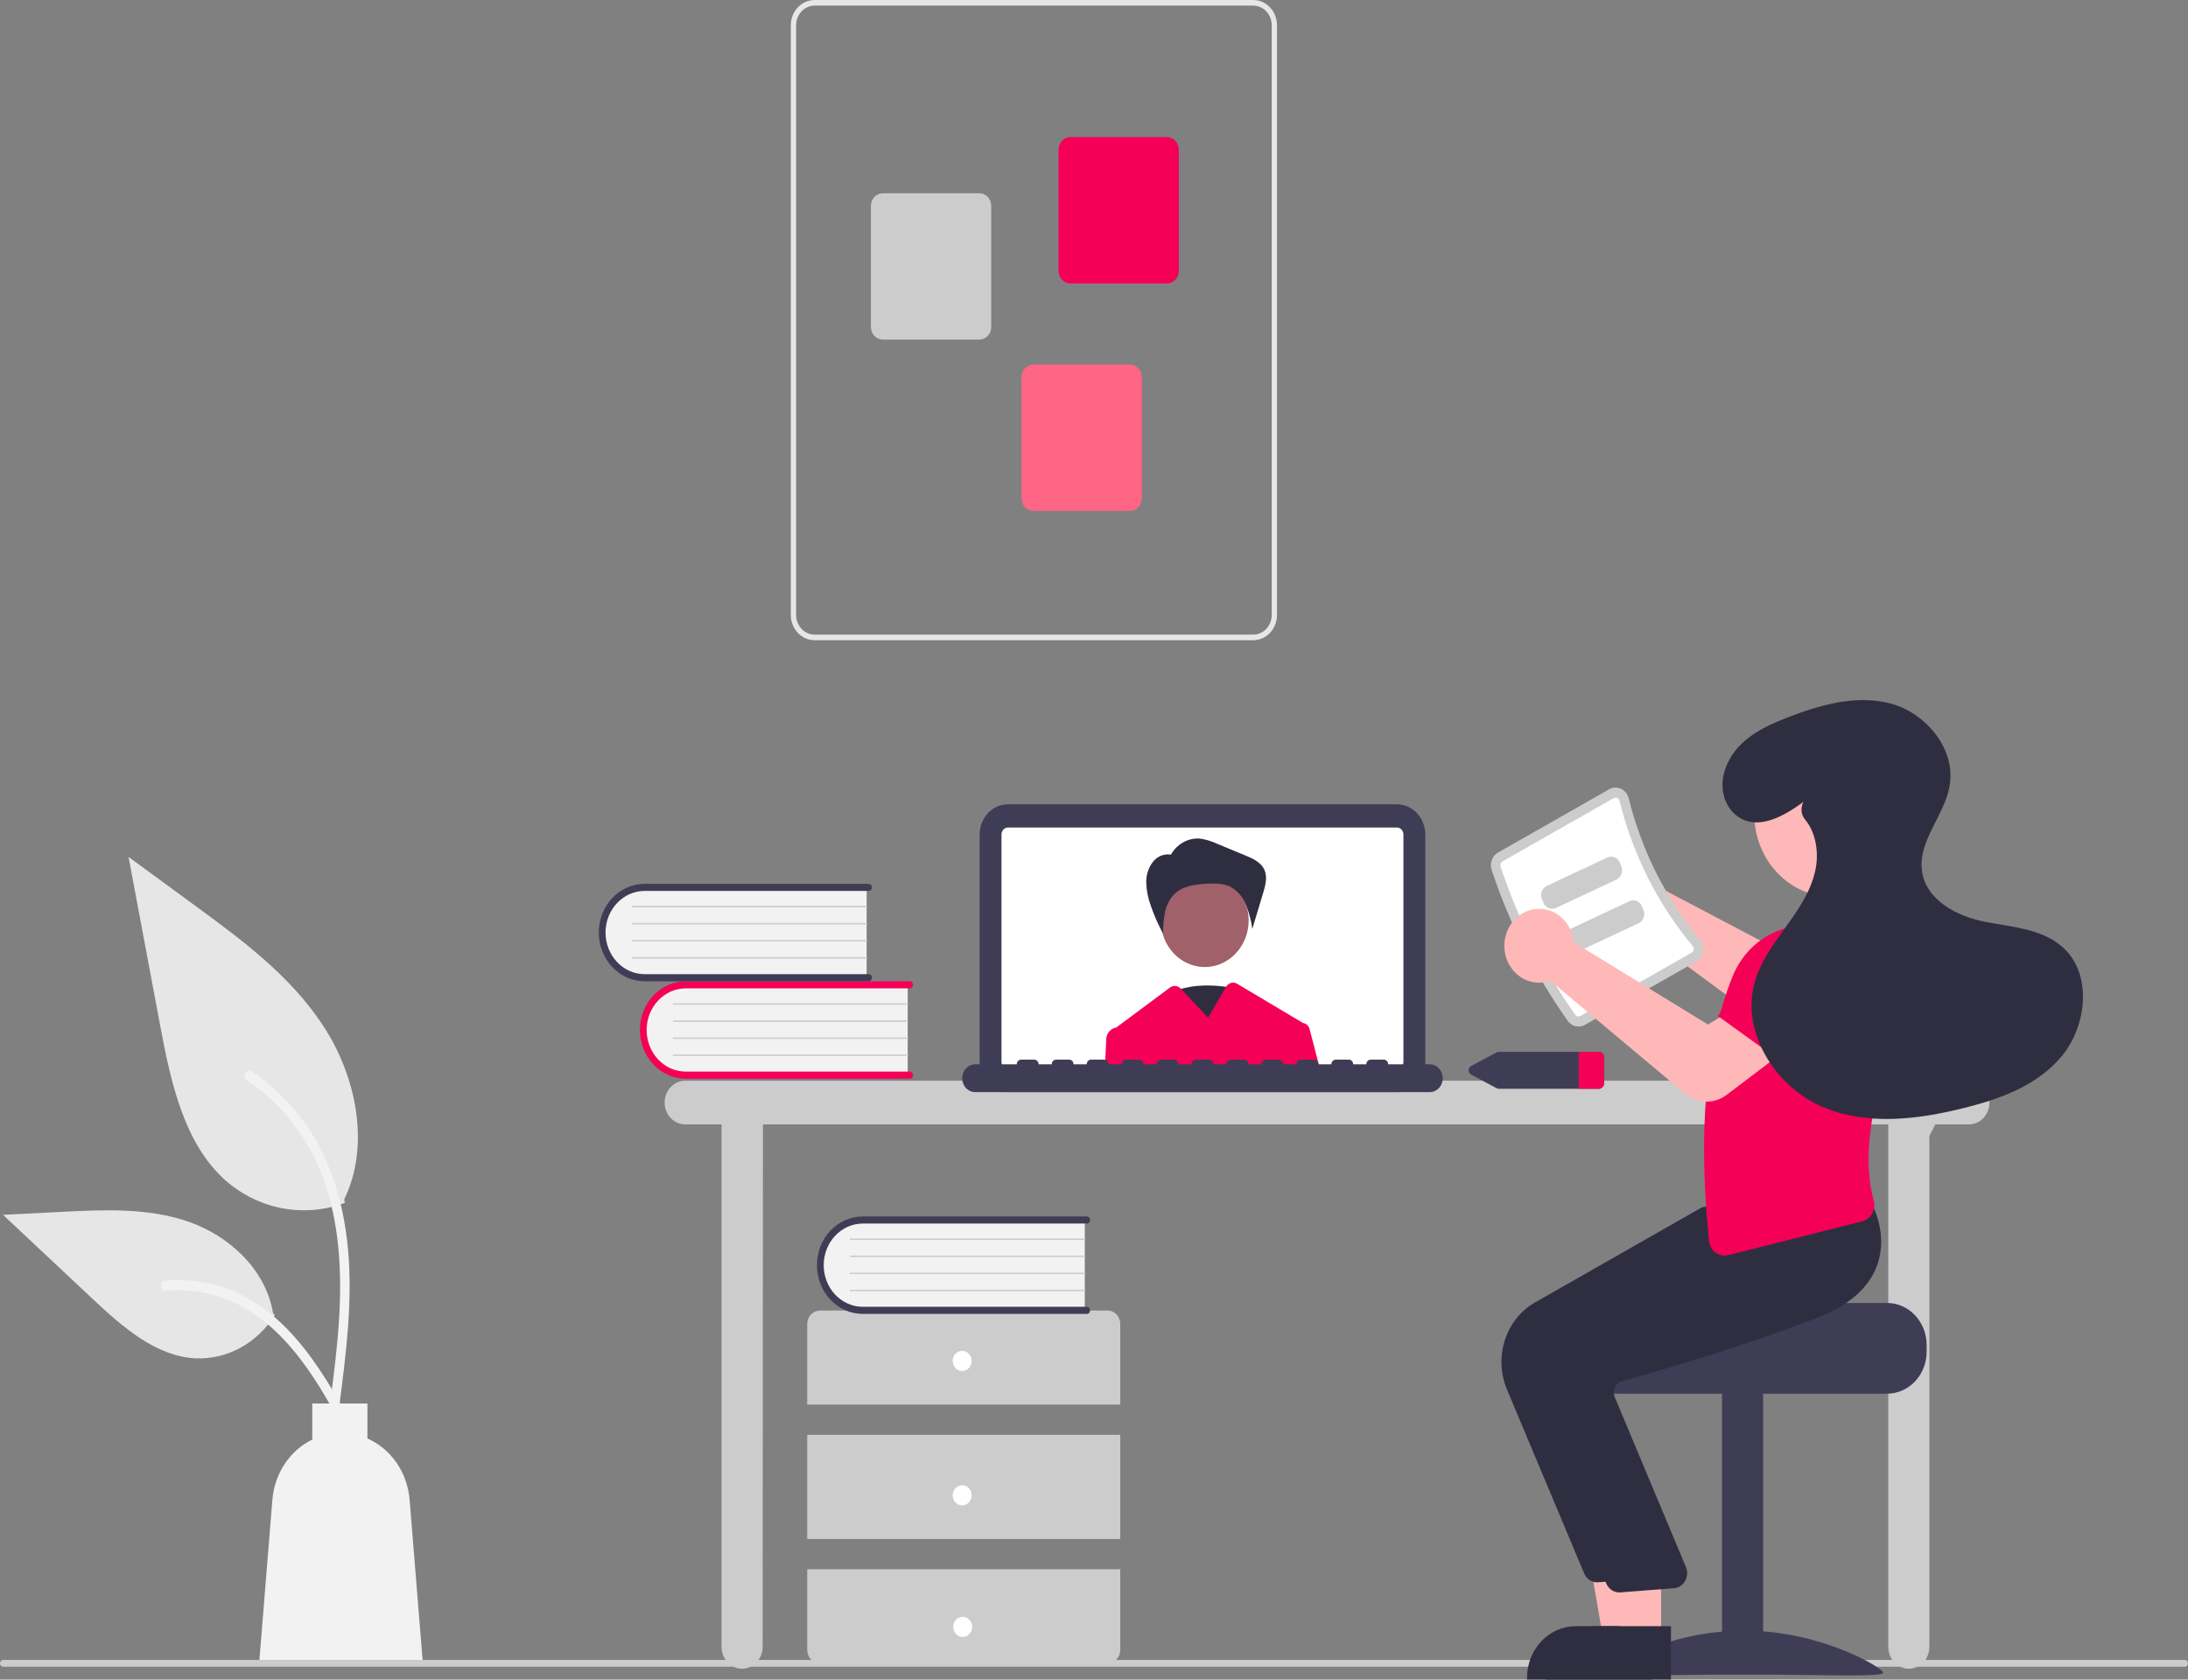 <svg width="323" height="248" viewBox="0 0 323 248" fill="none" xmlns="http://www.w3.org/2000/svg">
<rect x="0" y="0" width="323" height="248" fill="#808080" stroke="none"/>
<g clip-path="url(#clip0_6182_4574)">
<path d="M322.533 246.098H0.467C0.343 246.098 0.224 246.045 0.137 245.952C0.049 245.859 0 245.733 0 245.602C0 245.47 0.049 245.344 0.137 245.251C0.224 245.158 0.343 245.105 0.467 245.105H322.533C322.657 245.105 322.776 245.158 322.863 245.251C322.951 245.344 323 245.47 323 245.602C323 245.733 322.951 245.859 322.863 245.952C322.776 246.045 322.657 246.098 322.533 246.098Z" fill="#CCCCCC"/>
<path d="M290.655 159.574H101.15C100.345 159.574 99.573 159.914 99.004 160.519C98.435 161.124 98.116 161.944 98.116 162.799C98.116 163.654 98.435 164.475 99.004 165.079C99.573 165.684 100.345 166.024 101.15 166.024H106.517V243.171C106.517 244.026 106.837 244.846 107.406 245.451C107.975 246.056 108.747 246.396 109.551 246.396C110.356 246.396 111.128 246.056 111.697 245.451C112.266 244.846 112.585 244.026 112.585 243.171L112.631 166.024H278.753V243.171C278.753 244.026 279.073 244.846 279.641 245.451C280.21 246.056 280.982 246.396 281.787 246.396C282.591 246.396 283.363 246.056 283.932 245.451C284.501 244.846 284.821 244.026 284.821 243.171V167.724L285.703 166.024H290.655C291.46 166.024 292.232 165.684 292.801 165.079C293.37 164.475 293.689 163.654 293.689 162.799C293.689 161.944 293.37 161.124 292.801 160.519C292.232 159.914 291.46 159.574 290.655 159.574Z" fill="#CCCCCC"/>
<path d="M206.213 161.262H148.81C147.698 161.261 146.633 160.791 145.847 159.955C145.061 159.12 144.619 157.987 144.617 156.806V123.214C144.619 122.032 145.061 120.9 145.847 120.064C146.633 119.229 147.698 118.759 148.81 118.758H206.213C207.325 118.759 208.39 119.229 209.176 120.064C209.962 120.9 210.404 122.032 210.406 123.214V156.806C210.404 157.987 209.962 159.12 209.176 159.955C208.39 160.791 207.325 161.261 206.213 161.262Z" fill="#3F3D56"/>
<path d="M206.213 122.188H148.81C148.554 122.188 148.309 122.296 148.128 122.489C147.946 122.681 147.845 122.942 147.844 123.214V156.807C147.845 157.079 147.946 157.34 148.128 157.532C148.309 157.725 148.554 157.833 148.81 157.834H206.213C206.469 157.833 206.714 157.725 206.895 157.532C207.076 157.34 207.178 157.079 207.179 156.807V123.214C207.178 122.942 207.076 122.681 206.895 122.489C206.714 122.296 206.469 122.188 206.213 122.188Z" fill="white"/>
<path d="M182.407 145.97C182.407 145.97 175.535 144.287 171.756 147.372C167.976 150.458 176.566 157.471 176.566 157.471L182.407 145.97Z" fill="#2F2E41"/>
<path d="M177.848 142.789C181.428 142.789 184.33 139.705 184.33 135.899C184.33 132.094 181.428 129.01 177.848 129.01C174.268 129.01 171.366 132.094 171.366 135.899C171.366 139.705 174.268 142.789 177.848 142.789Z" fill="#A0616A"/>
<path d="M172.836 126.229C173.268 125.449 173.895 124.811 174.646 124.386C175.398 123.961 176.246 123.765 177.096 123.82C177.985 123.938 178.852 124.196 179.67 124.585L183.907 126.342C185.004 126.797 186.205 127.354 186.681 128.498C187.122 129.56 186.793 130.787 186.459 131.892L184.874 137.148C184.698 135.958 184.397 134.794 183.975 133.676C183.547 132.551 182.773 131.613 181.78 131.015C180.679 130.415 179.382 130.427 178.146 130.49C176.396 130.58 174.493 130.817 173.25 132.128C172.59 132.874 172.142 133.802 171.96 134.807C171.78 135.807 171.689 136.822 171.689 137.839C170.971 136.528 170.367 135.151 169.883 133.724C169.485 132.661 169.258 131.535 169.212 130.392C169.17 129.24 169.53 128.112 170.222 127.224C170.574 126.79 171.032 126.469 171.546 126.297C172.06 126.125 172.608 126.109 173.13 126.251L172.836 126.229Z" fill="#2F2E41"/>
<path d="M193.325 151.945C193.264 151.712 193.14 151.503 192.968 151.345C192.797 151.187 192.585 151.087 192.359 151.056C192.344 151.045 192.329 151.035 192.312 151.027L182.636 145.263C182.359 145.098 182.034 145.053 181.727 145.137C181.421 145.221 181.156 145.427 180.989 145.713L178.342 150.268L174.356 146.031L174.293 145.963C174.088 145.746 173.818 145.612 173.53 145.585C173.242 145.559 172.954 145.641 172.717 145.817L164.764 151.736C164.75 151.736 164.736 151.741 164.722 151.741C164.342 151.809 163.994 152.012 163.737 152.318C163.48 152.624 163.328 153.013 163.308 153.423L163.102 157.834H194.861L193.325 151.945Z" fill="#F50057"/>
<path d="M211.05 157.148H204.923C204.923 156.967 204.855 156.792 204.734 156.664C204.613 156.535 204.449 156.463 204.278 156.463H202.343C202.172 156.463 202.008 156.535 201.887 156.664C201.766 156.792 201.698 156.967 201.698 157.148H199.763C199.763 156.967 199.695 156.792 199.574 156.664C199.453 156.535 199.289 156.463 199.118 156.463H197.183C197.012 156.463 196.848 156.535 196.727 156.664C196.606 156.792 196.538 156.967 196.538 157.148H194.603C194.603 156.967 194.535 156.792 194.414 156.664C194.294 156.535 194.129 156.463 193.958 156.463H192.023C191.852 156.463 191.688 156.535 191.567 156.664C191.446 156.792 191.379 156.967 191.379 157.148H189.444C189.444 156.967 189.376 156.792 189.255 156.664C189.134 156.535 188.97 156.463 188.799 156.463H186.864C186.693 156.463 186.529 156.535 186.408 156.664C186.287 156.792 186.219 156.967 186.219 157.148H184.284C184.284 156.967 184.216 156.792 184.095 156.664C183.974 156.535 183.81 156.463 183.639 156.463H181.704C181.533 156.463 181.369 156.535 181.248 156.664C181.127 156.792 181.059 156.967 181.059 157.148H179.124C179.124 156.967 179.056 156.792 178.935 156.664C178.814 156.535 178.65 156.463 178.479 156.463H176.544C176.373 156.463 176.209 156.535 176.088 156.664C175.967 156.792 175.899 156.967 175.899 157.148H173.964C173.964 156.967 173.896 156.792 173.775 156.664C173.654 156.535 173.49 156.463 173.319 156.463H171.384C171.213 156.463 171.049 156.535 170.928 156.664C170.807 156.792 170.739 156.967 170.739 157.148H168.804C168.804 156.967 168.736 156.792 168.615 156.664C168.494 156.535 168.33 156.463 168.159 156.463H166.224C166.053 156.463 165.889 156.535 165.768 156.664C165.647 156.792 165.579 156.967 165.579 157.148H163.644C163.644 156.967 163.576 156.792 163.455 156.664C163.334 156.535 163.17 156.463 162.999 156.463H161.064C160.893 156.463 160.729 156.535 160.608 156.664C160.487 156.792 160.419 156.967 160.419 157.148H158.484C158.484 156.967 158.416 156.792 158.296 156.664C158.175 156.535 158.011 156.463 157.839 156.463H155.905C155.733 156.463 155.569 156.535 155.448 156.664C155.327 156.792 155.26 156.967 155.26 157.148H153.325C153.325 156.967 153.257 156.792 153.136 156.664C153.015 156.535 152.851 156.463 152.68 156.463H150.745C150.574 156.463 150.41 156.535 150.289 156.664C150.168 156.792 150.1 156.967 150.1 157.148H143.972C143.46 157.149 142.968 157.366 142.606 157.752C142.244 158.138 142.04 158.66 142.04 159.205C142.04 159.75 142.244 160.273 142.606 160.658C142.968 161.044 143.46 161.261 143.972 161.262H211.05C211.564 161.262 212.056 161.045 212.419 160.659C212.782 160.274 212.985 159.751 212.985 159.205C212.985 158.66 212.782 158.137 212.419 157.751C212.056 157.365 211.564 157.148 211.05 157.148Z" fill="#3F3D56"/>
<path d="M133.998 145.203V158.859H101.809C100.946 158.891 100.087 158.738 99.281 158.41C98.476 158.081 97.741 157.583 97.12 156.946C96.499 156.309 96.005 155.545 95.668 154.701C95.331 153.856 95.157 152.949 95.157 152.031C95.157 151.114 95.331 150.206 95.668 149.362C96.005 148.518 96.499 147.754 97.12 147.117C97.741 146.48 98.476 145.982 99.281 145.653C100.087 145.324 100.946 145.171 101.809 145.203H133.998Z" fill="#F2F2F2"/>
<path d="M134.788 158.755C134.788 158.894 134.736 159.028 134.644 159.126C134.551 159.225 134.425 159.28 134.294 159.28H101.235C99.44 159.28 97.718 158.522 96.448 157.173C95.179 155.823 94.466 153.993 94.466 152.084C94.466 150.176 95.179 148.346 96.448 146.996C97.718 145.647 99.44 144.889 101.235 144.889H134.294C134.425 144.889 134.551 144.944 134.644 145.043C134.736 145.141 134.788 145.275 134.788 145.414C134.788 145.553 134.736 145.687 134.644 145.785C134.551 145.884 134.425 145.939 134.294 145.939H101.235C99.703 145.941 98.234 146.589 97.151 147.741C96.067 148.893 95.459 150.456 95.459 152.084C95.459 153.713 96.067 155.275 97.151 156.428C98.234 157.58 99.703 158.228 101.235 158.23H134.294C134.425 158.23 134.551 158.285 134.644 158.384C134.736 158.482 134.788 158.616 134.788 158.755Z" fill="#F50057"/>
<path d="M133.998 148.357H99.407C99.394 148.357 99.381 148.354 99.369 148.349C99.357 148.344 99.346 148.336 99.337 148.326C99.328 148.316 99.32 148.305 99.315 148.292C99.31 148.279 99.308 148.265 99.308 148.252C99.308 148.238 99.31 148.224 99.315 148.211C99.32 148.198 99.328 148.187 99.337 148.177C99.346 148.167 99.357 148.16 99.369 148.154C99.381 148.149 99.394 148.146 99.407 148.146H133.998C134.024 148.147 134.049 148.158 134.067 148.178C134.086 148.197 134.096 148.224 134.096 148.252C134.096 148.279 134.086 148.306 134.067 148.326C134.049 148.345 134.024 148.356 133.998 148.357Z" fill="#CCCCCC"/>
<path d="M133.998 150.876H99.407C99.394 150.876 99.381 150.874 99.369 150.868C99.357 150.863 99.346 150.855 99.337 150.846C99.328 150.836 99.32 150.824 99.315 150.811C99.31 150.799 99.308 150.785 99.308 150.771C99.308 150.757 99.31 150.743 99.315 150.731C99.32 150.718 99.328 150.706 99.337 150.697C99.346 150.687 99.357 150.679 99.369 150.674C99.381 150.669 99.394 150.666 99.407 150.666H133.998C134.024 150.666 134.049 150.677 134.067 150.697C134.086 150.717 134.096 150.743 134.096 150.771C134.096 150.799 134.086 150.825 134.067 150.845C134.049 150.865 134.024 150.876 133.998 150.876Z" fill="#CCCCCC"/>
<path d="M133.998 153.398H99.407C99.394 153.398 99.381 153.395 99.369 153.39C99.357 153.385 99.346 153.377 99.337 153.367C99.328 153.357 99.32 153.346 99.315 153.333C99.31 153.32 99.308 153.306 99.308 153.293C99.308 153.279 99.31 153.265 99.315 153.252C99.32 153.239 99.328 153.228 99.337 153.218C99.346 153.208 99.357 153.201 99.369 153.195C99.381 153.19 99.394 153.187 99.407 153.188H133.998C134.024 153.188 134.049 153.199 134.067 153.219C134.086 153.238 134.096 153.265 134.096 153.293C134.096 153.32 134.086 153.347 134.067 153.367C134.049 153.386 134.024 153.397 133.998 153.398Z" fill="#CCCCCC"/>
<path d="M133.998 155.919H99.407C99.394 155.919 99.381 155.917 99.369 155.911C99.357 155.906 99.346 155.898 99.337 155.889C99.328 155.879 99.32 155.867 99.315 155.854C99.31 155.842 99.308 155.828 99.308 155.814C99.308 155.8 99.31 155.786 99.315 155.774C99.32 155.761 99.328 155.749 99.337 155.74C99.346 155.73 99.357 155.722 99.369 155.717C99.381 155.712 99.394 155.709 99.407 155.709H133.998C134.024 155.709 134.049 155.72 134.067 155.74C134.086 155.76 134.096 155.786 134.096 155.814C134.096 155.842 134.086 155.868 134.067 155.888C134.049 155.908 134.024 155.919 133.998 155.919Z" fill="#CCCCCC"/>
<path d="M127.93 130.817V144.473H95.741C94.879 144.505 94.019 144.352 93.213 144.023C92.408 143.694 91.673 143.196 91.052 142.559C90.431 141.922 89.938 141.158 89.6 140.314C89.263 139.47 89.09 138.562 89.09 137.645C89.09 136.727 89.263 135.82 89.6 134.975C89.938 134.131 90.431 133.368 91.052 132.73C91.673 132.093 92.408 131.595 93.213 131.267C94.019 130.938 94.879 130.785 95.741 130.817H127.93Z" fill="#F2F2F2"/>
<path d="M128.721 144.368C128.721 144.507 128.669 144.641 128.576 144.74C128.483 144.838 128.357 144.893 128.226 144.893H95.168C94.279 144.893 93.398 144.707 92.577 144.346C91.755 143.984 91.009 143.454 90.381 142.786C89.752 142.118 89.253 141.324 88.913 140.451C88.573 139.578 88.398 138.643 88.398 137.698C88.398 136.753 88.573 135.817 88.913 134.944C89.253 134.071 89.752 133.278 90.381 132.61C91.009 131.941 91.755 131.411 92.577 131.05C93.398 130.688 94.279 130.502 95.168 130.502H128.226C128.358 130.502 128.483 130.557 128.576 130.656C128.669 130.754 128.721 130.888 128.721 131.027C128.721 131.166 128.669 131.3 128.576 131.399C128.483 131.497 128.358 131.552 128.226 131.552H95.168C93.635 131.554 92.166 132.202 91.083 133.354C90 134.507 89.391 136.069 89.391 137.698C89.391 139.327 90 140.889 91.083 142.041C92.166 143.193 93.635 143.841 95.168 143.843H128.226C128.357 143.843 128.483 143.898 128.576 143.997C128.668 144.095 128.721 144.229 128.721 144.368Z" fill="#3F3D56"/>
<path d="M127.93 133.968H93.339C93.326 133.968 93.313 133.965 93.301 133.96C93.289 133.955 93.278 133.947 93.269 133.937C93.26 133.928 93.252 133.916 93.247 133.903C93.242 133.89 93.24 133.877 93.24 133.863C93.24 133.849 93.242 133.835 93.247 133.822C93.252 133.81 93.26 133.798 93.269 133.788C93.278 133.779 93.289 133.771 93.301 133.766C93.313 133.76 93.326 133.758 93.339 133.758H127.93C127.956 133.758 127.981 133.769 127.999 133.789C128.018 133.809 128.028 133.835 128.028 133.863C128.028 133.891 128.018 133.917 127.999 133.937C127.981 133.957 127.956 133.968 127.93 133.968Z" fill="#CCCCCC"/>
<path d="M127.93 136.489H93.339C93.326 136.489 93.313 136.487 93.301 136.482C93.289 136.476 93.278 136.469 93.269 136.459C93.26 136.449 93.252 136.438 93.247 136.425C93.242 136.412 93.24 136.398 93.24 136.384C93.24 136.37 93.242 136.357 93.247 136.344C93.252 136.331 93.26 136.32 93.269 136.31C93.278 136.3 93.289 136.292 93.301 136.287C93.313 136.282 93.326 136.279 93.339 136.279H127.93C127.956 136.279 127.981 136.291 127.999 136.31C128.018 136.33 128.028 136.357 128.028 136.384C128.028 136.412 128.018 136.439 127.999 136.458C127.981 136.478 127.956 136.489 127.93 136.489Z" fill="#CCCCCC"/>
<path d="M127.93 139.011H93.339C93.326 139.011 93.313 139.008 93.301 139.003C93.289 138.998 93.278 138.99 93.269 138.98C93.26 138.971 93.252 138.959 93.247 138.946C93.242 138.933 93.24 138.92 93.24 138.906C93.24 138.892 93.242 138.878 93.247 138.865C93.252 138.853 93.26 138.841 93.269 138.831C93.278 138.822 93.289 138.814 93.301 138.809C93.313 138.803 93.326 138.801 93.339 138.801H127.93C127.956 138.801 127.981 138.812 127.999 138.832C128.018 138.851 128.028 138.878 128.028 138.906C128.028 138.934 128.018 138.96 127.999 138.98C127.981 139 127.956 139.011 127.93 139.011Z" fill="#CCCCCC"/>
<path d="M127.93 141.532H93.339C93.326 141.532 93.313 141.53 93.301 141.525C93.289 141.519 93.278 141.512 93.269 141.502C93.26 141.492 93.252 141.48 93.247 141.468C93.242 141.455 93.24 141.441 93.24 141.427C93.24 141.413 93.242 141.4 93.247 141.387C93.252 141.374 93.26 141.363 93.269 141.353C93.278 141.343 93.289 141.335 93.301 141.33C93.313 141.325 93.326 141.322 93.339 141.322H127.93C127.956 141.322 127.981 141.334 127.999 141.353C128.018 141.373 128.028 141.4 128.028 141.427C128.028 141.455 128.018 141.482 127.999 141.501C127.981 141.521 127.956 141.532 127.93 141.532Z" fill="#CCCCCC"/>
<path d="M165.376 207.401V195.494C165.376 194.968 165.179 194.463 164.829 194.091C164.479 193.719 164.004 193.51 163.509 193.51H121.033C120.538 193.51 120.063 193.719 119.713 194.091C119.363 194.463 119.166 194.968 119.166 195.494V207.401H165.376Z" fill="#CCCCCC"/>
<path d="M165.376 211.865H119.166V227.245H165.376V211.865Z" fill="#CCCCCC"/>
<path d="M119.166 231.711V243.618C119.166 244.144 119.363 244.649 119.713 245.021C120.063 245.393 120.538 245.602 121.033 245.602H163.509C164.004 245.602 164.479 245.393 164.829 245.021C165.179 244.649 165.376 244.144 165.376 243.618V231.711H119.166Z" fill="#CCCCCC"/>
<path d="M142.037 202.44C142.811 202.44 143.438 201.773 143.438 200.951C143.438 200.129 142.811 199.463 142.037 199.463C141.264 199.463 140.637 200.129 140.637 200.951C140.637 201.773 141.264 202.44 142.037 202.44Z" fill="white"/>
<path d="M142.037 222.283C142.811 222.283 143.438 221.617 143.438 220.795C143.438 219.973 142.811 219.307 142.037 219.307C141.264 219.307 140.637 219.973 140.637 220.795C140.637 221.617 141.264 222.283 142.037 222.283Z" fill="white"/>
<path d="M142.112 241.709C142.886 241.709 143.513 241.043 143.513 240.221C143.513 239.399 142.886 238.732 142.112 238.732C141.339 238.732 140.712 239.399 140.712 240.221C140.712 241.043 141.339 241.709 142.112 241.709Z" fill="white"/>
<path d="M160.137 179.932V193.588H127.948C127.085 193.62 126.226 193.467 125.42 193.138C124.614 192.809 123.879 192.312 123.259 191.674C122.638 191.037 122.144 190.274 121.807 189.429C121.47 188.585 121.296 187.677 121.296 186.76C121.296 185.843 121.47 184.935 121.807 184.091C122.144 183.246 122.638 182.483 123.259 181.846C123.879 181.208 124.614 180.711 125.42 180.382C126.226 180.053 127.085 179.9 127.948 179.932H160.137Z" fill="#F2F2F2"/>
<path d="M160.927 193.483C160.927 193.623 160.875 193.756 160.783 193.855C160.69 193.953 160.564 194.009 160.433 194.009H127.374C126.485 194.009 125.604 193.824 124.782 193.463C123.96 193.101 123.213 192.571 122.584 191.903C121.954 191.235 121.455 190.441 121.115 189.568C120.774 188.695 120.599 187.758 120.599 186.813C120.599 185.867 120.774 184.931 121.115 184.058C121.455 183.184 121.954 182.391 122.584 181.723C123.213 181.054 123.96 180.524 124.782 180.163C125.604 179.802 126.485 179.616 127.374 179.617H160.433C160.564 179.617 160.69 179.673 160.783 179.771C160.875 179.87 160.927 180.003 160.927 180.142C160.927 180.282 160.875 180.415 160.783 180.514C160.69 180.612 160.564 180.668 160.433 180.668H127.374C125.842 180.669 124.373 181.317 123.289 182.469C122.206 183.622 121.598 185.184 121.598 186.813C121.598 188.442 122.206 190.004 123.289 191.156C124.373 192.309 125.842 192.957 127.374 192.958H160.433C160.564 192.958 160.69 193.014 160.782 193.112C160.875 193.211 160.927 193.344 160.927 193.483Z" fill="#3F3D56"/>
<path d="M160.137 183.085H125.546C125.533 183.085 125.52 183.083 125.508 183.077C125.496 183.072 125.485 183.064 125.476 183.055C125.466 183.045 125.459 183.033 125.454 183.02C125.449 183.008 125.446 182.994 125.446 182.98C125.446 182.966 125.449 182.952 125.454 182.94C125.459 182.927 125.466 182.915 125.476 182.906C125.485 182.896 125.496 182.888 125.508 182.883C125.52 182.878 125.533 182.875 125.546 182.875H160.137C160.163 182.875 160.188 182.886 160.206 182.906C160.224 182.926 160.235 182.952 160.235 182.98C160.235 183.008 160.224 183.034 160.206 183.054C160.188 183.074 160.163 183.085 160.137 183.085Z" fill="#CCCCCC"/>
<path d="M160.137 185.605H125.546C125.533 185.605 125.52 185.602 125.508 185.597C125.496 185.592 125.485 185.584 125.476 185.574C125.466 185.564 125.459 185.553 125.454 185.54C125.449 185.527 125.446 185.513 125.446 185.5C125.446 185.486 125.449 185.472 125.454 185.459C125.459 185.446 125.466 185.435 125.476 185.425C125.485 185.415 125.496 185.408 125.508 185.402C125.52 185.397 125.533 185.394 125.546 185.395H160.137C160.163 185.395 160.188 185.406 160.206 185.426C160.224 185.445 160.235 185.472 160.235 185.5C160.235 185.527 160.224 185.554 160.206 185.574C160.188 185.593 160.163 185.604 160.137 185.605Z" fill="#CCCCCC"/>
<path d="M160.137 188.126H125.546C125.533 188.126 125.52 188.124 125.508 188.118C125.496 188.113 125.485 188.105 125.476 188.096C125.466 188.086 125.459 188.074 125.454 188.061C125.449 188.049 125.446 188.035 125.446 188.021C125.446 188.007 125.449 187.993 125.454 187.981C125.459 187.968 125.466 187.956 125.476 187.947C125.485 187.937 125.496 187.929 125.508 187.924C125.52 187.919 125.533 187.916 125.546 187.916H160.137C160.163 187.916 160.188 187.927 160.206 187.947C160.224 187.967 160.235 187.993 160.235 188.021C160.235 188.049 160.224 188.075 160.206 188.095C160.188 188.115 160.163 188.126 160.137 188.126Z" fill="#CCCCCC"/>
<path d="M160.137 190.648H125.546C125.533 190.648 125.52 190.645 125.508 190.64C125.496 190.635 125.485 190.627 125.476 190.617C125.466 190.607 125.459 190.596 125.454 190.583C125.449 190.57 125.446 190.556 125.446 190.543C125.446 190.529 125.449 190.515 125.454 190.502C125.459 190.489 125.466 190.478 125.476 190.468C125.485 190.458 125.496 190.451 125.508 190.445C125.52 190.44 125.533 190.437 125.546 190.438H160.137C160.163 190.438 160.188 190.449 160.206 190.469C160.224 190.488 160.235 190.515 160.235 190.543C160.235 190.57 160.224 190.597 160.206 190.617C160.188 190.636 160.163 190.647 160.137 190.648Z" fill="#CCCCCC"/>
<path d="M116.742 90.801V3.732C116.743 2.742 117.114 1.794 117.772 1.094C118.43 0.395 119.322 0.001 120.253 0H185.006C185.937 0.001 186.83 0.395 187.488 1.094C188.146 1.794 188.516 2.742 188.517 3.732V90.801C188.516 91.79 188.146 92.739 187.488 93.438C186.83 94.138 185.937 94.531 185.006 94.533H120.253C119.322 94.531 118.43 94.138 117.772 93.438C117.114 92.739 116.743 91.79 116.742 90.801ZM120.253 0.829C119.529 0.83 118.835 1.136 118.323 1.68C117.811 2.224 117.523 2.962 117.522 3.732V90.801C117.523 91.57 117.811 92.308 118.323 92.852C118.835 93.396 119.529 93.703 120.253 93.703H185.006C185.73 93.703 186.424 93.396 186.936 92.852C187.448 92.308 187.736 91.57 187.737 90.801V3.732C187.736 2.962 187.448 2.224 186.936 1.68C186.424 1.136 185.73 0.83 185.006 0.829H120.253Z" fill="#E6E6E6"/>
<path d="M156.261 39.986V22.108C156.261 21.613 156.446 21.139 156.776 20.789C157.105 20.439 157.551 20.243 158.016 20.242H172.27C172.735 20.243 173.181 20.439 173.51 20.789C173.839 21.139 174.025 21.613 174.025 22.108V39.986C174.025 40.481 173.839 40.955 173.51 41.305C173.181 41.654 172.735 41.851 172.27 41.852H158.016C157.551 41.851 157.105 41.654 156.776 41.305C156.446 40.955 156.261 40.481 156.261 39.986Z" fill="#F50057"/>
<path d="M128.565 48.279V30.401C128.566 29.906 128.751 29.432 129.08 29.082C129.409 28.732 129.855 28.536 130.32 28.535H144.574C145.039 28.536 145.486 28.732 145.815 29.082C146.144 29.432 146.329 29.906 146.329 30.401V48.279C146.329 48.774 146.144 49.248 145.815 49.598C145.486 49.947 145.039 50.144 144.574 50.145H130.32C129.855 50.144 129.409 49.947 129.08 49.598C128.751 49.248 128.566 48.774 128.565 48.279Z" fill="#CCCCCC"/>
<path d="M150.8 73.57V55.692C150.8 55.197 150.985 54.723 151.314 54.373C151.643 54.023 152.09 53.827 152.555 53.826H166.809C167.274 53.827 167.72 54.023 168.049 54.373C168.378 54.723 168.563 55.197 168.564 55.692V73.57C168.563 74.065 168.378 74.539 168.049 74.889C167.72 75.239 167.274 75.435 166.809 75.436H152.555C152.09 75.435 151.643 75.239 151.314 74.889C150.985 74.539 150.8 74.065 150.8 73.57Z" fill="#FF6584"/>
<path d="M235.978 155.308H221.312C221.173 155.308 221.036 155.342 220.911 155.407L217.209 157.377C217.088 157.432 216.984 157.524 216.911 157.641C216.838 157.758 216.799 157.896 216.799 158.037C216.799 158.177 216.838 158.315 216.911 158.432C216.984 158.55 217.088 158.642 217.209 158.697L220.911 160.666C221.036 160.732 221.173 160.765 221.312 160.765H235.978C236.18 160.778 236.379 160.705 236.531 160.563C236.683 160.421 236.776 160.221 236.79 160.006V156.067C236.776 155.852 236.683 155.652 236.531 155.51C236.379 155.368 236.18 155.296 235.978 155.308Z" fill="#3F3D56"/>
<path d="M236.79 156.067V160.006C236.776 160.221 236.683 160.421 236.531 160.563C236.379 160.705 236.18 160.778 235.978 160.765H233.056V155.308H235.978C236.18 155.296 236.379 155.368 236.531 155.51C236.683 155.652 236.776 155.852 236.79 156.067Z" fill="#F50057"/>
<path d="M235.868 125.837C236.532 125.533 237.249 125.381 237.973 125.391C238.696 125.402 239.409 125.575 240.066 125.898C240.722 126.222 241.306 126.69 241.781 127.271C242.255 127.851 242.608 128.532 242.818 129.268C242.883 129.501 242.933 129.739 242.968 129.98L263.476 140.789L268.222 137.446L274.128 144.672L266.881 150.928C266.009 151.675 264.935 152.103 263.816 152.149C262.698 152.195 261.595 151.856 260.672 151.183L239.864 135.888C239.71 135.958 239.551 136.02 239.391 136.072C238.698 136.295 237.969 136.359 237.251 136.262C236.534 136.164 235.843 135.906 235.226 135.505C234.609 135.104 234.078 134.569 233.669 133.935C233.259 133.3 232.981 132.581 232.851 131.825C232.813 131.605 232.787 131.383 232.775 131.16C232.717 130.044 232.983 128.935 233.536 127.983C234.089 127.032 234.902 126.283 235.868 125.837Z" fill="#FFB8B8"/>
<path d="M278.583 192.393H256.174C256.174 193.077 233.079 193.633 233.079 193.633C232.716 193.923 232.386 194.256 232.094 194.625C231.217 195.737 230.737 197.143 230.74 198.594V199.586C230.741 201.231 231.356 202.808 232.45 203.971C233.544 205.134 235.027 205.787 236.575 205.788H278.583C280.13 205.786 281.614 205.133 282.707 203.97C283.801 202.807 284.417 201.231 284.418 199.586V198.594C284.416 196.95 283.8 195.374 282.707 194.211C281.613 193.049 280.13 192.395 278.583 192.393Z" fill="#3F3D56"/>
<path d="M254.207 247.215H260.275V205.541H254.207V247.215Z" fill="#3F3D56"/>
<path d="M236.937 246.989C236.937 247.686 246.132 247.258 257.475 247.258C268.817 247.258 278.012 247.686 278.012 246.989C278.012 246.292 268.817 240.766 257.475 240.766C246.132 240.766 236.937 246.292 236.937 246.989Z" fill="#3F3D56"/>
<path d="M242.415 242.104L236.693 242.103L233.97 226.328L242.416 226.329L242.415 242.104Z" fill="#FFB8B8"/>
<path d="M243.874 247.999L225.423 247.999V247.751C225.423 246.748 225.609 245.756 225.97 244.829C226.33 243.903 226.859 243.062 227.526 242.353C228.193 241.644 228.985 241.082 229.856 240.698C230.728 240.315 231.662 240.117 232.605 240.117H232.605L243.875 240.118L243.874 247.999Z" fill="#2F2E41"/>
<path d="M233.856 232.321L222.448 205.13C221.495 202.838 221.39 200.249 222.153 197.878C222.916 195.508 224.491 193.53 226.564 192.338L251.309 178.234L262.6 177.213L273.016 176.207L273.091 176.342C273.187 176.515 275.427 180.626 273.913 185.134C272.765 188.554 269.778 191.225 265.036 193.073C253.967 197.387 241.18 201.074 236.196 202.459C235.976 202.519 235.77 202.628 235.592 202.778C235.414 202.928 235.268 203.117 235.164 203.332C235.059 203.544 234.997 203.777 234.981 204.016C234.966 204.255 234.997 204.495 235.072 204.721L245.671 230.03C245.782 230.351 245.821 230.695 245.787 231.035C245.753 231.375 245.646 231.702 245.474 231.991C245.303 232.28 245.071 232.523 244.796 232.702C244.522 232.88 244.213 232.99 243.893 233.021L235.973 233.634C235.906 233.641 235.839 233.644 235.773 233.644C235.367 233.644 234.97 233.519 234.63 233.284C234.29 233.05 234.021 232.715 233.856 232.321Z" fill="#2F2E41"/>
<path d="M245.215 242.104L239.493 242.103L236.771 226.328L245.216 226.329L245.215 242.104Z" fill="#FFB8B8"/>
<path d="M246.675 247.999L228.223 247.999V247.751C228.223 246.748 228.409 245.756 228.77 244.829C229.131 243.903 229.66 243.062 230.327 242.353C230.994 241.644 231.786 241.082 232.657 240.698C233.528 240.315 234.462 240.117 235.405 240.117H235.406L246.675 240.118L246.675 247.999Z" fill="#2F2E41"/>
<path d="M237.123 233.809L225.715 206.618C224.763 204.326 224.657 201.737 225.42 199.367C226.183 196.996 227.758 195.018 229.831 193.826L254.576 179.722L265.868 178.702L276.283 177.695L276.358 177.83C276.455 178.003 278.694 182.114 277.18 186.623C276.032 190.042 273.045 192.713 268.303 194.562C257.234 198.875 244.447 202.563 239.463 203.947C239.243 204.007 239.037 204.116 238.859 204.266C238.681 204.417 238.536 204.606 238.431 204.82C238.327 205.032 238.264 205.265 238.249 205.504C238.233 205.743 238.264 205.983 238.34 206.209L248.938 231.518C249.049 231.839 249.089 232.183 249.055 232.523C249.021 232.863 248.914 233.19 248.742 233.479C248.57 233.768 248.338 234.011 248.064 234.19C247.79 234.369 247.48 234.478 247.16 234.51L239.241 235.122C239.174 235.129 239.107 235.133 239.04 235.133C238.634 235.132 238.238 235.007 237.897 234.773C237.557 234.538 237.288 234.203 237.123 233.809Z" fill="#2F2E41"/>
<path d="M231.437 150.744C226.643 143.966 222.854 136.449 220.2 128.452C220.046 127.974 220.057 127.453 220.231 126.983C220.404 126.512 220.729 126.122 221.148 125.883L237.553 116.54C237.818 116.388 238.112 116.302 238.414 116.289C238.715 116.276 239.015 116.336 239.291 116.465C239.573 116.595 239.822 116.791 240.021 117.039C240.221 117.287 240.364 117.58 240.44 117.896C242.35 125.601 245.939 132.721 250.917 138.679C251.122 138.921 251.272 139.21 251.356 139.524C251.44 139.837 251.456 140.167 251.402 140.488C251.35 140.804 251.231 141.103 251.054 141.362C250.877 141.622 250.646 141.835 250.38 141.985L233.975 151.328C233.556 151.566 233.07 151.638 232.605 151.531C232.141 151.424 231.727 151.145 231.437 150.744Z" fill="#CCCCCC"/>
<path d="M232.557 149.85C232.645 149.967 232.769 150.048 232.907 150.078C233.045 150.108 233.189 150.087 233.314 150.016L249.718 140.673C249.798 140.629 249.867 140.566 249.92 140.489C249.973 140.412 250.008 140.322 250.023 140.228C250.04 140.129 250.035 140.027 250.009 139.929C249.983 139.832 249.936 139.743 249.871 139.669C244.746 133.535 241.051 126.206 239.086 118.273C239.063 118.175 239.019 118.084 238.958 118.007C238.897 117.93 238.819 117.869 238.732 117.829C238.65 117.79 238.56 117.772 238.47 117.776C238.38 117.78 238.293 117.806 238.214 117.852L221.81 127.195C221.685 127.266 221.588 127.381 221.536 127.521C221.483 127.66 221.477 127.814 221.52 127.957C224.127 135.811 227.849 143.194 232.557 149.85Z" fill="white"/>
<path d="M285.936 148.251L273.088 153.44L269.951 144.179C269.535 142.95 269.541 141.603 269.968 140.377C270.395 139.152 271.216 138.126 272.286 137.482C273.368 136.83 274.634 136.611 275.855 136.864C277.076 137.118 278.171 137.827 278.943 138.863L285.936 148.251Z" fill="#F50057"/>
<path d="M253.257 184.944C252.987 184.741 252.761 184.479 252.593 184.175C252.425 183.872 252.32 183.533 252.285 183.183C250.639 166.856 251.786 154.079 255.788 144.121C256.493 142.404 257.556 140.879 258.895 139.66C260.234 138.442 261.816 137.562 263.521 137.086L273.907 136.529L273.96 136.557C276.304 137.777 278.215 139.767 279.411 142.233C280.606 144.698 281.022 147.507 280.597 150.244C277.257 159.603 274.46 169.346 276.593 177.207C276.683 177.535 276.709 177.88 276.67 178.219C276.631 178.559 276.528 178.886 276.367 179.183C276.211 179.469 276.002 179.718 275.752 179.916C275.502 180.113 275.216 180.253 274.913 180.328L255.132 185.33C254.812 185.411 254.479 185.418 254.156 185.352C253.833 185.285 253.526 185.146 253.257 184.944Z" fill="#F50057"/>
<path d="M270.441 132.408C276.772 132.408 281.905 126.952 281.905 120.222C281.905 113.493 276.772 108.037 270.441 108.037C264.109 108.037 258.977 113.493 258.977 120.222C258.977 126.952 264.109 132.408 270.441 132.408Z" fill="#FFB8B8"/>
<path d="M238.63 129.874L229.695 134.066C229.355 134.225 228.97 134.234 228.624 134.091C228.278 133.949 227.999 133.666 227.848 133.305L227.627 132.773C227.478 132.412 227.469 132.002 227.603 131.635C227.738 131.267 228.004 130.97 228.343 130.81L237.278 126.618C237.617 126.459 238.003 126.45 238.349 126.593C238.695 126.735 238.974 127.018 239.124 127.379L239.345 127.911C239.495 128.272 239.503 128.682 239.369 129.05C239.235 129.418 238.969 129.714 238.63 129.874Z" fill="#CCCCCC"/>
<path d="M241.897 136.323L232.962 140.515C232.622 140.674 232.237 140.683 231.891 140.541C231.545 140.398 231.266 140.115 231.116 139.754L230.895 139.222C230.745 138.861 230.737 138.452 230.871 138.084C231.005 137.716 231.271 137.419 231.61 137.26L240.545 133.068C240.885 132.909 241.27 132.899 241.616 133.042C241.962 133.185 242.241 133.467 242.391 133.828L242.612 134.36C242.762 134.721 242.771 135.131 242.636 135.499C242.502 135.867 242.236 136.163 241.897 136.323Z" fill="#CCCCCC"/>
<path d="M248.787 161.515L228.868 144.812C228.71 144.871 228.548 144.922 228.385 144.964C227.682 145.139 226.952 145.154 226.243 145.01C225.534 144.865 224.861 144.563 224.269 144.125C223.673 143.685 223.171 143.116 222.799 142.454C222.427 141.793 222.191 141.054 222.109 140.288C221.976 139.063 222.235 137.826 222.846 136.778C223.457 135.73 224.383 134.932 225.474 134.514C226.155 134.254 226.88 134.151 227.602 134.209C228.323 134.268 229.024 134.488 229.66 134.856C230.296 135.223 230.851 135.728 231.29 136.34C231.73 136.951 232.042 137.654 232.208 138.402C232.259 138.639 232.295 138.88 232.315 139.123L252.143 151.281L257.078 148.262L262.544 155.868L254.883 161.672C253.986 162.346 252.908 162.695 251.81 162.667C250.712 162.638 249.652 162.234 248.787 161.515Z" fill="#FFB8B8"/>
<path d="M264.975 158.237L253.61 150.022L258.951 141.982C259.66 140.914 260.702 140.147 261.891 139.817C263.081 139.486 264.342 139.613 265.452 140.176C266.575 140.745 267.47 141.722 267.974 142.93C268.479 144.139 268.56 145.499 268.204 146.766L264.975 158.237Z" fill="#F50057"/>
<path d="M266.237 118.406C263.291 120.55 259.422 122.753 256.413 120.47C254.437 118.972 253.814 116.196 254.615 113.76C256.056 109.38 260.016 107.452 263.801 105.974C268.723 104.052 274.082 102.524 279.163 103.9C284.244 105.276 288.734 110.505 287.817 115.992C287.08 120.405 283.164 124.076 283.719 128.519C284.279 132.99 289.01 135.343 293.186 136.142C297.363 136.942 302.036 137.198 305.038 140.387C308.867 144.454 307.91 151.725 304.308 156.019C300.705 160.314 295.268 162.261 289.999 163.584C283.019 165.338 275.47 166.259 268.84 163.349C262.211 160.439 257.052 152.606 258.972 145.261C259.783 142.158 261.694 139.536 263.541 136.983C265.388 134.43 267.258 131.761 267.962 128.629C268.55 126.019 268.115 122.989 266.487 121.031C266.19 120.688 266.004 120.255 265.954 119.792C265.904 119.33 265.994 118.863 266.209 118.458L266.237 118.406Z" fill="#2F2E41"/>
<path d="M50.911 177.612C47.957 178.715 44.785 178.992 41.701 178.414C38.617 177.837 35.725 176.425 33.304 174.315C27.137 168.813 25.204 159.75 23.63 151.357C22.079 143.082 20.528 134.808 18.977 126.533L28.719 133.663C35.725 138.791 42.889 144.082 47.74 151.509C52.591 158.936 54.708 169.075 50.811 177.111" fill="#E6E6E6"/>
<path d="M50.078 207.665C51.064 200.031 52.078 192.299 51.386 184.583C50.772 177.731 48.805 171.038 44.801 165.55C42.675 162.643 40.089 160.151 37.158 158.189C36.394 157.676 35.691 158.963 36.451 159.474C41.523 162.881 45.445 167.911 47.653 173.84C50.092 180.433 50.484 187.62 50.063 194.624C49.809 198.86 49.271 203.067 48.728 207.27C48.685 207.46 48.712 207.66 48.803 207.83C48.893 208 49.041 208.127 49.217 208.185C49.396 208.236 49.587 208.211 49.748 208.113C49.909 208.016 50.028 207.855 50.078 207.665Z" fill="#F2F2F2"/>
<path d="M40.581 194.157C39.314 196.203 37.572 197.869 35.524 198.992C33.476 200.116 31.19 200.66 28.886 200.572C22.966 200.273 18.031 195.882 13.588 191.712L0.447 179.38L9.144 178.938C15.399 178.62 21.814 178.323 27.771 180.373C33.729 182.423 39.223 187.357 40.312 193.911" fill="#E6E6E6"/>
<path d="M52.865 212.053C48.119 203.127 42.614 193.207 32.778 190.036C30.043 189.158 27.175 188.843 24.329 189.109C23.432 189.191 23.656 190.661 24.551 190.579C29.322 190.158 34.084 191.497 38.034 194.371C41.836 197.121 44.796 200.945 47.301 205C48.836 207.484 50.211 210.073 51.586 212.659C52.025 213.485 53.309 212.889 52.865 212.053Z" fill="#F2F2F2"/>
<path d="M60.469 221.448C60.309 219.479 59.644 217.594 58.546 215.998C57.448 214.403 55.959 213.158 54.241 212.4V207.24H46.099V212.563C44.465 213.358 43.06 214.6 42.026 216.161C40.991 217.721 40.364 219.546 40.21 221.448L38.295 245.105H62.384L60.469 221.448Z" fill="#F2F2F2"/>
</g>
<defs>
<clipPath id="clip0_6182_4574">
<rect width="323" height="248" fill="white"/>
</clipPath>
</defs>
</svg>

